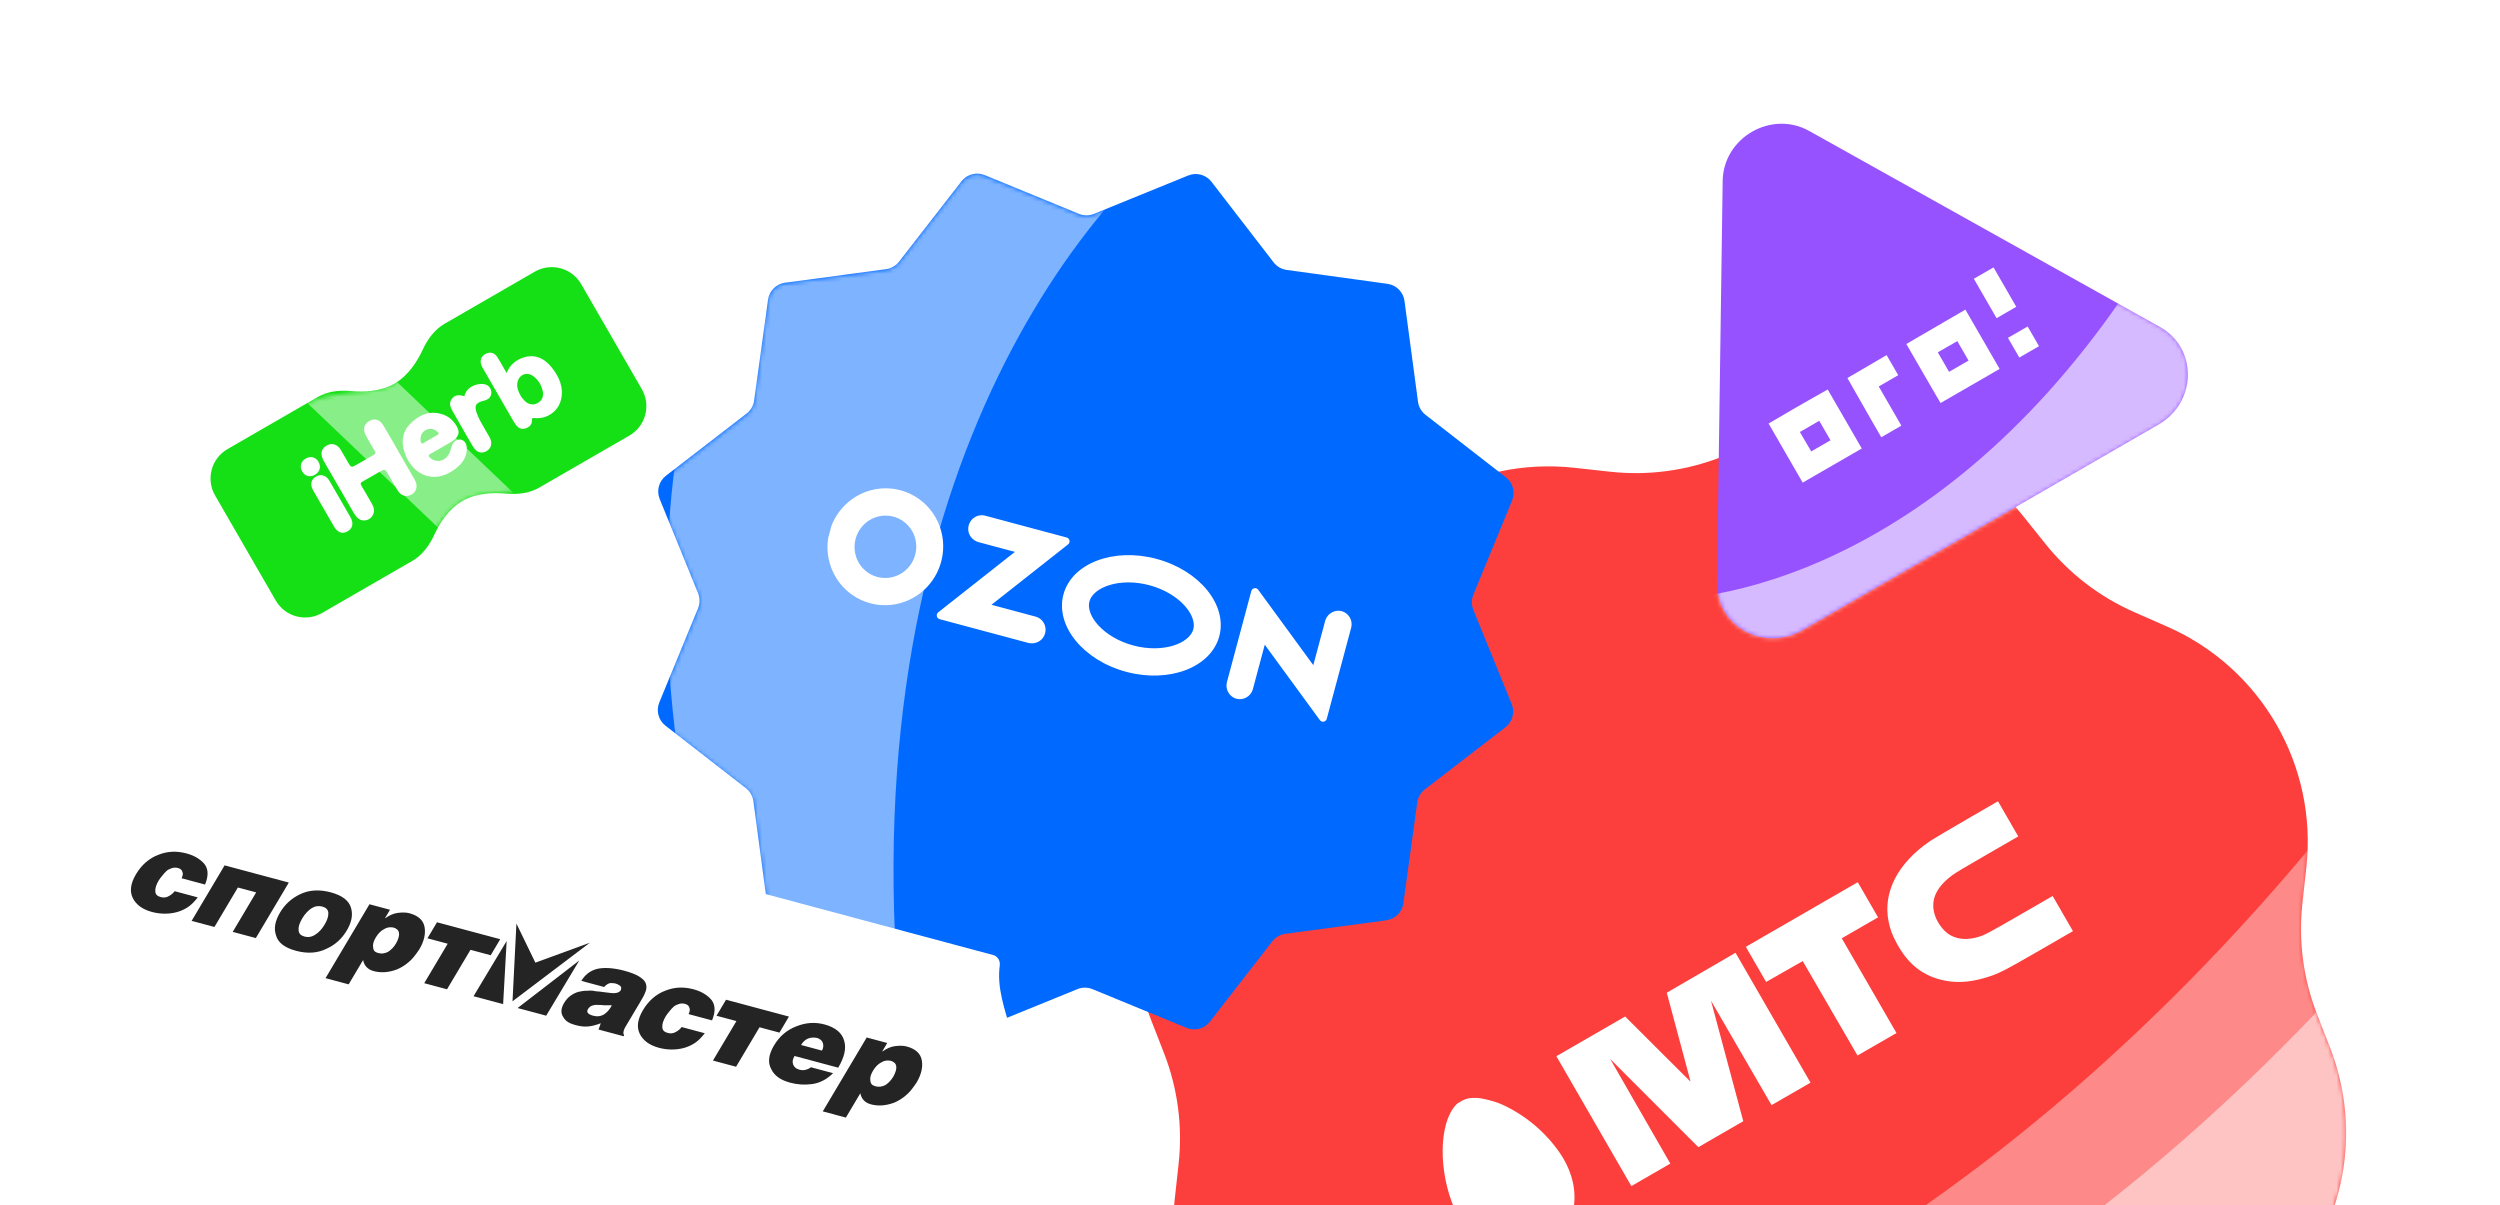 <svg width="589" height="284" viewBox="0 0 589 284" fill="none" xmlns="http://www.w3.org/2000/svg">
  <g filter="url(#filter0_b)">
    <path d="M413.386 104.615C435.91 95.841 461.522 102.703 476.64 121.563L481.949 128.185C487.526 135.143 494.702 140.649 502.865 144.235L510.635 147.649C532.766 157.371 546.024 180.334 543.378 204.361L542.449 212.797C541.473 221.66 542.654 230.628 545.891 238.936L548.971 246.844C557.745 269.368 550.883 294.98 532.022 310.099L525.401 315.407C518.443 320.984 512.937 328.16 509.351 336.324L505.937 344.094C496.215 366.224 473.252 379.482 449.225 376.836L440.789 375.908C431.926 374.932 422.958 376.112 414.65 379.349L406.742 382.429C384.218 391.204 358.606 384.341 343.487 365.48L338.179 358.859C332.602 351.901 325.426 346.395 317.262 342.809L309.492 339.395C287.362 329.673 274.104 306.71 276.749 282.683L277.678 274.247C278.654 265.384 277.474 256.416 274.237 248.108L271.156 240.2C262.382 217.676 269.245 192.064 288.105 176.945L294.727 171.637C301.684 166.06 307.191 158.884 310.777 150.72L314.191 142.95C323.913 120.82 346.876 107.562 370.903 110.208L379.339 111.136C388.202 112.112 397.17 110.932 405.478 107.695L413.386 104.615Z" fill="#FC3F3C"/>
  </g>
  <mask id="mask0" mask-type="alpha" maskUnits="userSpaceOnUse" x="231" y="65" width="358" height="358">
    <path d="M406.741 382.428C384.217 391.203 358.605 384.34 343.487 365.479L338.178 358.858C332.601 351.9 325.425 346.394 317.262 342.808L309.492 339.394C287.361 329.672 274.103 306.709 276.749 282.682L277.678 274.246C278.653 265.383 277.473 256.415 274.236 248.107L271.156 240.199C262.382 217.675 269.244 192.063 288.105 176.944L294.726 171.636C301.684 166.059 307.19 158.883 310.776 150.719L314.19 142.949C323.912 120.819 346.875 107.561 370.902 110.207L379.338 111.135C388.201 112.111 397.169 110.931 405.477 107.694L413.385 104.614C435.909 95.84 461.521 102.702 476.64 121.562L481.948 128.184C487.525 135.142 494.701 140.648 502.865 144.234L510.635 147.648C532.765 157.37 546.023 180.333 543.378 204.36L542.449 212.796C541.473 221.659 542.653 230.627 545.89 238.935L548.971 246.843C557.745 269.367 550.882 294.979 532.022 310.098L525.4 315.406C518.442 320.983 512.936 328.159 509.35 336.322L505.936 344.093C496.214 366.223 473.251 379.481 449.224 376.835L440.788 375.907C431.925 374.931 422.957 376.111 414.649 379.348L406.741 382.428Z" fill="#3FDCFF"/>
  </mask>
  <g mask="url(#mask0)">
    <g opacity="0.98" filter="url(#filter1_f)">
      <path d="M313.553 455.033C445.352 483.771 586.093 345.539 616.307 219.386C622.747 192.498 621.138 138.938 621.138 138.938C502.251 334.651 344.869 370.897 255.598 365.73L313.553 455.033Z" fill="white" fill-opacity="0.5"/>
    </g>
    <g opacity="0.98" filter="url(#filter2_f)">
      <path d="M289.36 441.705C421.16 470.443 561.901 332.211 592.115 206.057C598.555 179.17 596.946 125.609 596.946 125.609C478.059 321.323 320.677 357.569 231.406 352.402L289.36 441.705Z" fill="white" fill-opacity="0.4"/>
    </g>
  </g>
  <path fill-rule="evenodd" clip-rule="evenodd" d="M343.013 260.328C338.945 264.663 338.831 276.134 342.769 284.969C343.521 286.658 345.183 289.288 346.244 290.471C349.042 293.59 352.499 295.45 355.948 295.691C359.861 295.965 364.03 294.323 367.172 291.271C368.225 290.248 369.419 288.523 369.95 287.256C371.909 282.59 370.975 276.688 367.474 271.605C364.054 266.639 359.202 262.601 353.708 260.146C352.24 259.49 349.383 258.747 348.071 258.68C346.42 258.595 345.501 258.765 344.376 259.364C343.682 259.734 343.35 259.968 343.013 260.328ZM375.515 264.143L384.348 279.443L388.938 276.793L393.528 274.143L386.44 261.815L379.353 249.486L389.743 259.878L400.133 270.269L405.425 267.214L410.717 264.159L406.911 249.957L403.105 235.756L410.242 248.064L417.379 260.372L421.968 257.723L426.558 255.073L417.724 239.772L408.891 224.472L400.792 229.179L392.692 233.885L394.962 242.355C398.245 254.601 398.305 254.831 398.257 254.818C398.232 254.812 394.945 251.538 390.952 247.544C386.959 243.55 383.509 240.104 383.284 239.887L382.876 239.493L374.779 244.168L366.681 248.843L375.515 264.143ZM413.711 227.209L416.101 231.348L420.412 228.89L424.722 226.433L431.176 237.557L437.629 248.681L442.218 246.031L446.808 243.381L440.365 232.222L433.921 221.062L438.196 218.593L442.471 216.125L440.081 211.985L437.691 207.845L424.506 215.458L411.321 223.07L413.711 227.209ZM454.848 198.072C447.085 203.326 443.513 210.263 444.978 217.241C445.36 219.056 445.838 220.324 446.843 222.188C449.385 226.898 452.58 229.574 457.105 230.781C460.406 231.661 463.791 231.53 467.677 230.372C470.857 229.424 471.843 228.927 480.715 223.805L488.388 219.375L485.997 215.235L483.607 211.095L476.024 215.472C467.954 220.128 467.433 220.399 465.626 220.872C462.537 221.68 459.902 221.096 458.039 219.19C457.273 218.406 456.476 217.202 456.088 216.244C454.589 212.534 455.836 209.272 459.917 206.229C460.757 205.603 462.411 204.613 468.233 201.252L475.501 197.056L473.111 192.916L470.721 188.776L463.281 193.088C459.189 195.46 455.394 197.703 454.848 198.072Z" fill="white"/>
  <g filter="url(#filter3_b)">
    <path d="M226.527 42.71C227.818 41.048 230.059 40.453 232.005 41.253L254.186 50.38C255.322 50.847 256.596 50.849 257.733 50.386L279.948 41.343C281.897 40.55 284.136 41.154 285.421 42.821L300.067 61.815C300.817 62.787 301.919 63.426 303.135 63.594L326.895 66.87C328.98 67.157 330.617 68.8 330.897 70.886L334.083 94.658C334.247 95.875 334.881 96.98 335.851 97.733L354.79 112.45C356.452 113.741 357.048 115.983 356.247 117.929L347.121 140.11C346.653 141.245 346.651 142.519 347.114 143.657L356.157 165.871C356.951 167.821 356.346 170.06 354.68 171.345L335.686 185.99C334.713 186.74 334.074 187.842 333.906 189.059L330.631 212.819C330.343 214.904 328.7 216.541 326.614 216.82L302.842 220.007C301.625 220.17 300.521 220.805 299.767 221.775L285.05 240.714C283.759 242.375 281.517 242.971 279.571 242.171L257.391 233.044C256.255 232.577 254.981 232.575 253.844 233.038L231.629 242.081C229.68 242.874 227.441 242.27 226.156 240.603L211.51 221.609C210.76 220.637 209.658 219.998 208.441 219.83L184.681 216.554C182.597 216.267 180.96 214.624 180.68 212.538L177.493 188.766C177.33 187.549 176.695 186.444 175.726 185.691L156.787 170.974C155.125 169.682 154.529 167.441 155.33 165.495L164.456 143.314C164.923 142.179 164.926 140.905 164.463 139.767L155.42 117.553C154.626 115.603 155.23 113.364 156.897 112.079L175.891 97.433C176.864 96.683 177.503 95.582 177.67 94.365L180.946 70.605C181.233 68.52 182.877 66.883 184.962 66.604L208.734 63.417C209.952 63.254 211.056 62.619 211.81 61.649L226.527 42.71Z" fill="#0069FF"/>
  </g>
  <mask id="mask1" mask-type="alpha" maskUnits="userSpaceOnUse" x="118" y="4" width="276" height="276">
    <path d="M226.525 42.898C227.816 41.236 230.058 40.64 232.004 41.441L254.184 50.567C255.32 51.034 256.594 51.037 257.731 50.574L279.946 41.531C281.895 40.737 284.134 41.342 285.419 43.008L300.065 62.002C300.815 62.975 301.917 63.614 303.134 63.781L326.894 67.057C328.978 67.345 330.615 68.988 330.895 71.073L334.082 94.846C334.245 96.063 334.88 97.167 335.849 97.921L354.788 112.638C356.45 113.929 357.046 116.17 356.245 118.117L347.119 140.297C346.652 141.433 346.649 142.707 347.112 143.844L356.156 166.059C356.949 168.008 356.345 170.247 354.678 171.532L335.684 186.178C334.711 186.928 334.072 188.03 333.905 189.247L330.629 213.006C330.342 215.091 328.698 216.728 326.613 217.008L302.841 220.194C301.623 220.358 300.519 220.993 299.765 221.962L285.048 240.901C283.757 242.563 281.516 243.159 279.57 242.358L257.389 233.232C256.253 232.765 254.979 232.762 253.842 233.225L231.627 242.268C229.678 243.062 227.439 242.457 226.154 240.791L211.508 221.797C210.758 220.824 209.656 220.185 208.44 220.018L184.68 216.742C182.595 216.454 180.958 214.811 180.678 212.725L177.492 188.953C177.328 187.736 176.694 186.632 175.724 185.878L156.785 171.161C155.123 169.87 154.527 167.629 155.328 165.682L164.454 143.502C164.922 142.366 164.924 141.092 164.461 139.955L155.418 117.74C154.624 115.791 155.229 113.552 156.895 112.267L175.889 97.621C176.862 96.871 177.501 95.769 177.669 94.552L180.944 70.793C181.232 68.708 182.875 67.071 184.961 66.791L208.733 63.605C209.95 63.441 211.054 62.806 211.808 61.837L226.525 42.898Z" fill="#FB2386"/>
  </mask>
  <g mask="url(#mask1)">
    <g opacity="0.98" filter="url(#filter4_f)">
      <path d="M206.378 19.286C139.976 64.149 146.335 197.108 191.831 274.229C201.527 290.666 226.677 316.911 226.677 316.911C185.194 164.846 232.21 75.747 270.646 38.161L206.378 19.286Z" fill="white" fill-opacity="0.5"/>
    </g>
  </g>
  <g clip-path="url(#clip0)">
    <path fill-rule="evenodd" clip-rule="evenodd" d="M213.512 115.945C210.886 114.932 208.009 114.768 205.277 115.475C202.545 116.182 200.091 117.725 198.254 119.892C196.417 122.059 195.286 124.744 195.016 127.578C194.747 130.411 195.353 133.254 196.75 135.716C198.147 138.178 200.267 140.138 202.819 141.326C205.371 142.515 208.229 142.874 211.001 142.353C213.773 141.833 216.322 140.459 218.298 138.42C220.275 136.381 221.581 133.778 222.037 130.968C222.548 127.845 221.979 124.646 220.426 121.91C218.873 119.174 216.431 117.067 213.512 115.945ZM207.65 136.114C206.143 135.922 204.737 135.257 203.628 134.214C202.52 133.17 201.765 131.799 201.47 130.295C201.175 128.791 201.354 127.228 201.983 125.826C202.612 124.425 203.659 123.255 204.976 122.481C206.293 121.708 207.815 121.369 209.327 121.513C210.839 121.657 212.266 122.277 213.407 123.284C214.548 124.292 215.346 125.637 215.688 127.131C216.03 128.625 215.899 130.192 215.314 131.613C214.7 133.107 213.616 134.358 212.23 135.172C210.845 135.986 209.235 136.317 207.65 136.114ZM232.118 121.495C231.662 121.373 231.183 121.357 230.718 121.446C230.253 121.535 229.813 121.728 229.43 122.01C229.047 122.292 228.73 122.656 228.503 123.076C228.276 123.497 228.145 123.962 228.118 124.439C228.014 125.98 229.097 127.342 230.569 127.737L239.111 130.025L221.049 144.262C220.916 144.367 220.814 144.507 220.754 144.667C220.695 144.827 220.681 145 220.714 145.167C220.746 145.334 220.824 145.489 220.939 145.613C221.054 145.737 221.201 145.826 221.364 145.871L242.214 151.457C243.685 151.852 245.305 151.214 245.986 149.828C246.201 149.401 246.32 148.932 246.333 148.455C246.347 147.977 246.255 147.503 246.065 147.068C245.874 146.632 245.589 146.245 245.231 145.935C244.873 145.625 244.451 145.401 243.995 145.277L233.588 142.488L251.635 128.263C251.77 128.157 251.873 128.015 251.933 127.854C251.993 127.692 252.007 127.517 251.974 127.349C251.941 127.18 251.862 127.024 251.746 126.899C251.63 126.774 251.481 126.684 251.317 126.639L232.118 121.495ZM315.415 143.891C314.68 143.872 313.959 144.107 313.372 144.557C312.785 145.007 312.366 145.645 312.185 146.366L309.414 156.708L296.425 138.935C296.323 138.796 296.185 138.689 296.025 138.626C295.865 138.564 295.69 138.548 295.521 138.581C295.353 138.615 295.196 138.695 295.07 138.814C294.944 138.933 294.854 139.085 294.809 139.253L289.088 160.605C288.884 161.32 288.928 162.082 289.211 162.766C289.495 163.449 290.002 164.013 290.647 164.364C291.069 164.584 291.535 164.705 292.01 164.719C292.485 164.733 292.958 164.638 293.393 164.443C293.829 164.247 294.216 163.956 294.526 163.59C294.836 163.224 295.062 162.793 295.186 162.328L297.98 151.897L310.969 169.67C311.071 169.809 311.21 169.916 311.37 169.979C311.53 170.041 311.704 170.057 311.873 170.024C312.041 169.99 312.198 169.91 312.324 169.791C312.45 169.673 312.54 169.521 312.585 169.353L318.327 147.922C318.452 147.458 318.472 146.972 318.386 146.5C318.301 146.028 318.111 145.582 317.832 145.195C317.552 144.809 317.19 144.49 316.772 144.265C316.353 144.039 315.89 143.911 315.415 143.891ZM270.807 137.881C277.812 139.758 282.043 144.906 281.145 148.257C280.247 151.607 274.01 153.95 267.004 152.073C259.999 150.196 255.769 145.048 256.667 141.698C257.564 138.347 263.802 136.004 270.807 137.881ZM272.471 131.67C262.332 128.953 252.516 132.709 250.547 140.058C248.577 147.407 255.201 155.567 265.34 158.284C275.48 161.001 285.296 157.246 287.265 149.897C289.234 142.547 282.611 134.387 272.471 131.67Z" fill="white"/>
  </g>
  <path d="M405.86 42.638C406.004 32.418 417.337 25.874 426.26 30.86L508.885 77.024C517.808 82.01 517.628 94.785 508.561 100.02L466.582 124.256L424.604 148.493C415.537 153.728 404.383 147.496 404.527 137.275L405.86 42.638Z" fill="#9752FF"/>
  <mask id="mask2" mask-type="alpha" maskUnits="userSpaceOnUse" x="358" y="0" width="163" height="156">
    <path d="M405.861 42.638C406.004 32.418 417.338 25.874 426.261 30.86L508.886 77.024C517.809 82.01 517.629 94.785 508.562 100.02L466.583 124.256L424.605 148.493C415.538 153.728 404.384 147.496 404.528 137.275L405.861 42.638Z" fill="#921EEE"/>
  </mask>
  <g mask="url(#mask2)">
    <g opacity="0.6" filter="url(#filter5_f)">
      <path d="M421.398 175.599C471.359 179.243 520.121 110.39 527.967 54.06C529.64 42.055 527.584 19.096 527.584 19.096C488.539 111.256 430.798 137.292 397.347 140.981L421.398 175.599Z" fill="white"/>
    </g>
  </g>
  <path fill-rule="evenodd" clip-rule="evenodd" d="M467.716 70.318L470.395 74.958L472.714 73.618L475.034 72.279L472.356 67.639L469.677 62.999L467.357 64.339L465.037 65.678L467.716 70.318ZM418.98 98.44L416.679 99.785L420.697 106.744L424.715 113.703L431.675 109.685L438.634 105.667L434.62 98.715L430.607 91.763L427.171 93.706C425.281 94.774 423.183 95.974 422.508 96.371C421.834 96.769 420.246 97.7 418.98 98.44ZM437.547 87.721L435.253 89.061L437.236 92.566C438.326 94.494 440.12 97.633 441.223 99.543L443.228 103.015L445.594 101.649L447.96 100.283L445.295 95.666L442.629 91.05L444.926 89.724L447.223 88.398L445.857 86.032L444.49 83.665L442.165 85.023C440.887 85.769 438.808 86.983 437.547 87.721ZM451.447 79.695L449.134 81.047L451.806 85.675C453.275 88.22 455.089 91.349 455.835 92.627L457.193 94.952L464.153 90.934L471.112 86.916L467.081 79.933L463.049 72.95L458.404 75.647C455.85 77.13 452.719 78.952 451.447 79.695ZM429.943 101.436L431.269 103.733L428.997 105.045L426.724 106.357L425.386 104.068L424.047 101.778L426.332 100.459L428.617 99.14L429.943 101.436ZM462.468 82.658L463.794 84.955L461.497 86.281L459.2 87.607L457.875 85.31L456.549 83.014L458.845 81.688L461.142 80.362L462.468 82.658ZM474.413 81.917L475.752 84.237L478.072 82.898L480.392 81.558L479.052 79.239L477.713 76.919L475.393 78.258L473.073 79.597L474.413 81.917Z" fill="white"/>
  <path d="M29.007 172.147C29.424 171.124 30.51 170.483 31.577 170.769L234.004 225.009C235.071 225.295 235.691 226.393 235.541 227.487C234.118 237.87 242.997 247.715 239.316 261.454C235.634 275.192 223.023 279.279 219.064 288.982C218.647 290.005 217.561 290.645 216.494 290.36L14.067 236.119C13 235.833 12.38 234.736 12.53 233.641C13.953 223.259 5.074 213.413 8.755 199.675C12.436 185.937 25.048 181.85 29.007 172.147Z" fill="white"/>
  <path fill-rule="evenodd" clip-rule="evenodd" d="M69.739 224.008C72.461 224.737 74.843 224.566 76.96 223.511C78.994 222.597 80.555 221.151 81.719 219.193C82.841 217.306 83.192 215.535 82.695 213.862C82.2 212.189 80.649 210.963 77.926 210.234C75.203 209.504 72.822 209.676 70.746 210.66C68.67 211.644 67.108 213.09 65.987 214.978C64.823 216.936 64.473 218.706 65.01 220.309C65.465 222.052 67.016 223.278 69.739 224.008ZM71.733 220.651C70.902 220.429 70.387 219.967 70.349 219.146C70.269 218.396 70.541 217.495 71.206 216.377C71.83 215.327 72.556 214.55 73.425 213.971C74.253 213.464 75.099 213.366 75.932 213.589C76.764 213.812 77.278 214.274 77.358 215.025C77.396 215.847 77.124 216.746 76.501 217.795C75.836 218.915 75.11 219.693 74.282 220.2C73.413 220.777 72.566 220.875 71.733 220.651ZM206.224 255.919C205.466 255.716 205.103 255.294 205.058 254.634C204.937 253.953 205.125 253.193 205.666 252.283C206.207 251.374 206.89 250.667 207.635 250.298C208.346 249.84 209.075 249.792 209.798 249.906C211.386 250.331 211.595 251.603 210.465 253.65C209.925 254.559 209.281 255.198 208.571 255.656C207.709 256.075 206.979 256.121 206.224 255.919ZM204.195 244.433L193.846 261.844L199.291 263.303L202.7 257.569C202.942 258.93 203.82 259.814 205.181 260.179C206.845 260.625 208.648 260.54 210.675 259.786C211.698 259.354 212.644 258.759 213.476 258.024C214.312 257.356 215.128 256.277 215.951 255.039C217.032 253.222 217.458 251.471 217.189 249.859C216.92 248.246 215.747 247.121 213.629 246.554C212.797 246.331 211.917 246.338 210.877 246.465C209.837 246.592 208.858 247.059 207.947 247.707L207.871 247.686L209.034 245.729L204.195 244.432L204.195 244.433ZM197.479 251.546C198.892 249.168 199.45 247.048 198.887 245.195C198.399 243.361 196.813 242.045 194.242 241.356C192.049 240.768 189.86 240.911 187.674 241.784C185.413 242.638 183.66 244.114 182.33 246.351C181.083 248.448 180.842 250.33 181.689 251.853C182.42 253.427 183.903 254.472 186.172 255.08C187.836 255.526 189.514 255.652 191.326 255.408C193.136 255.164 194.785 254.308 196.271 252.842L191.052 251.444C190.693 251.753 190.225 251.952 189.722 252.06C189.295 252.188 188.799 252.137 188.345 252.015C187.588 251.812 187.109 251.441 186.87 250.809C186.631 250.178 186.737 249.558 187.194 248.788L197.479 251.544L197.479 251.546ZM188.731 246.202C189.604 244.734 190.894 244.187 192.599 244.563C193.237 244.815 193.718 245.187 193.847 245.709C194.052 246.249 194.021 246.89 193.647 247.519L188.731 246.202ZM167.974 249.866L173.502 240.566L168.811 239.31L171.056 235.534L185.879 239.506L183.636 243.282L178.946 242.025L173.419 251.325L167.974 249.866ZM167.755 240.404C168.574 238.435 168.574 236.813 167.636 235.59C166.656 234.435 165.241 233.57 163.426 233.084C161.082 232.455 158.934 232.528 156.749 233.402C154.605 234.207 152.81 235.752 151.48 237.989C150.191 240.156 149.95 242.037 150.757 243.632C151.529 245.135 152.97 246.251 155.239 246.859C157.129 247.366 159.119 247.412 160.978 246.938C161.952 246.69 162.878 246.28 163.716 245.726C164.585 245.149 165.311 244.371 166.044 243.432L160.598 241.972C160.226 242.461 159.75 242.859 159.203 243.138C158.652 243.477 157.998 243.545 157.317 243.362C156.485 243.14 156.046 242.699 156.042 241.967C155.996 241.306 156.227 240.476 156.85 239.428C157.058 239.078 157.383 238.679 157.709 238.279C158.034 237.88 158.358 237.481 158.717 237.172C159.076 236.862 159.545 236.664 159.972 236.535C160.399 236.406 160.861 236.368 161.39 236.51C161.994 236.672 162.324 237.003 162.419 237.433C162.63 237.814 162.491 238.345 162.234 238.924L167.755 240.403L167.755 240.404ZM139.713 239.293C138.503 238.968 138.106 238.456 138.522 237.758C138.771 237.338 139.13 237.028 139.558 236.9C139.985 236.771 140.371 236.713 140.865 236.764C141.327 236.726 141.898 236.798 142.394 236.85C143.006 236.851 143.543 236.833 144.156 236.835C143.691 237.764 143.124 238.423 142.372 238.951C141.544 239.459 140.697 239.556 139.713 239.293ZM146.915 244.14L147.04 243.931C146.828 243.55 146.842 243.23 146.933 242.93C146.982 242.7 147.073 242.4 147.281 242.05L150.897 235.966C151.355 235.197 151.77 234.498 152.034 233.758C152.315 233.164 152.374 232.49 152.2 231.856C152.037 231.246 151.564 230.713 150.747 230.17C149.93 229.628 148.727 229.142 147.064 228.697C144.492 228.008 142.276 227.901 140.651 228.275C138.983 228.721 137.789 229.697 136.957 231.095L142.327 232.534C142.81 232.015 143.246 231.726 143.749 231.617C144.285 231.6 144.63 231.611 145.008 231.712C145.386 231.813 145.723 231.985 146.093 232.246C146.389 232.488 146.449 232.828 146.234 233.338C145.826 233.876 145.089 234.085 144.023 233.962C143.526 233.91 142.956 233.838 142.385 233.766C141.738 233.673 141.093 233.581 140.329 233.539C139.723 233.377 139.035 233.354 138.381 233.422C137.693 233.4 136.921 233.518 136.302 233.675C135.682 233.832 135.054 234.151 134.461 234.56C133.867 234.969 133.343 235.558 132.886 236.326C132.138 237.585 132.084 238.706 132.694 239.599C133.186 240.541 134.154 241.125 135.44 241.469C136.498 241.753 137.447 241.926 138.37 241.848C139.368 241.792 140.416 241.506 141.546 241.079L141.017 242.558L146.916 244.138L146.915 244.14ZM99.949 231.639L105.477 222.339L100.712 221.062L102.956 217.286L117.855 221.279L115.611 225.055L110.847 223.778L105.318 233.078L99.949 231.639ZM89.073 224.528C88.317 224.326 87.954 223.904 87.907 223.243C87.786 222.563 87.974 221.802 88.515 220.893C89.055 219.984 89.739 219.276 90.484 218.908C91.195 218.449 91.925 218.402 92.647 218.515C94.235 218.941 94.444 220.212 93.314 222.26C92.773 223.169 92.13 223.807 91.419 224.265C90.559 224.684 89.829 224.731 89.073 224.528ZM87.045 213.042L76.696 230.454L82.142 231.913L85.55 226.178C85.793 227.54 86.67 228.424 88.032 228.789C89.696 229.235 91.5 229.15 93.526 228.396C94.548 227.964 95.494 227.369 96.326 226.634C97.162 225.966 97.978 224.887 98.802 223.649C99.883 221.832 100.309 220.081 100.04 218.469C99.771 216.857 98.598 215.731 96.481 215.164C95.649 214.941 94.768 214.948 93.728 215.075C92.688 215.202 91.709 215.669 90.797 216.316L90.722 216.296L91.885 214.339L87.046 213.042L87.045 213.042ZM45.148 216.956L50.519 218.394L56.045 209.094L60.357 210.249L54.829 219.549L60.275 221.009L68.047 207.932L52.92 203.879L45.148 216.956ZM48.306 208.398C49.125 206.429 49.124 204.807 48.186 203.584C47.207 202.429 45.792 201.564 43.977 201.077C41.632 200.449 39.486 200.522 37.3 201.396C35.157 202.2 33.361 203.746 32.031 205.982C30.743 208.15 30.502 210.031 31.307 211.625C32.079 213.129 33.521 214.245 35.789 214.853C37.68 215.359 39.669 215.406 41.529 214.931C42.503 214.683 43.428 214.274 44.266 213.719C45.135 213.142 45.861 212.364 46.595 211.425L41.149 209.966C40.778 210.455 40.301 210.853 39.754 211.132C39.203 211.471 38.549 211.539 37.868 211.356C37.036 211.133 36.597 210.692 36.593 209.961C36.547 209.3 36.778 208.47 37.401 207.421C37.609 207.072 37.934 206.672 38.26 206.273C38.585 205.873 38.909 205.474 39.268 205.166C39.627 204.856 40.096 204.658 40.523 204.528C40.951 204.4 41.412 204.362 41.942 204.504C42.546 204.666 42.875 204.997 42.971 205.427C43.182 205.808 43.042 206.339 42.786 206.918L48.306 208.397L48.306 208.398Z" fill="#242424"/>
  <path fill-rule="evenodd" clip-rule="evenodd" d="M121.668 217.592L120.748 235.899L138.971 222.104L126.133 226.8L121.668 217.592Z" fill="#242424"/>
  <path fill-rule="evenodd" clip-rule="evenodd" d="M119.369 221.696L111.564 234.713L118.536 236.581L119.369 221.696ZM136.483 226.282L121.94 237.493L128.679 239.299L136.483 226.282Z" fill="#242424"/>
  <path d="M50.674 116.733C48.465 112.907 49.776 108.014 53.602 105.805L74.861 93.531C77.218 92.171 80.029 91.88 82.739 92.127C85.689 92.395 89.679 92.26 92.954 90.37C96.228 88.479 98.34 85.091 99.583 82.402C100.725 79.932 102.382 77.642 104.738 76.281L125.997 64.008C129.823 61.799 134.716 63.11 136.925 66.936L151.215 91.688C153.424 95.514 152.113 100.407 148.287 102.616L127.029 114.89C124.672 116.25 121.861 116.541 119.151 116.294C116.201 116.026 112.21 116.161 108.936 118.051C105.661 119.942 103.55 123.33 102.307 126.019C101.165 128.489 99.508 130.779 97.151 132.14L75.893 144.413C72.067 146.622 67.174 145.311 64.965 141.485L50.674 116.733Z" fill="#15E015"/>
  <mask id="mask3" mask-type="alpha" maskUnits="userSpaceOnUse" x="51" y="64" width="100" height="81">
    <path d="M52.672 120.193C49.358 114.454 51.324 107.114 57.064 103.801L71.169 95.657C75.883 92.936 81.573 92.645 86.992 92.136C88.995 91.948 91.089 91.441 92.951 90.366C94.814 89.291 96.3 87.731 97.464 86.09C100.614 81.652 103.711 76.869 108.424 74.148L122.53 66.004C128.269 62.69 135.608 64.657 138.922 70.396L149.213 88.22C152.526 93.96 150.56 101.299 144.82 104.612L130.715 112.756C126.001 115.477 120.311 115.768 114.892 116.277C112.89 116.465 110.796 116.972 108.933 118.047C107.071 119.123 105.584 120.683 104.42 122.323C101.27 126.761 98.173 131.544 93.46 134.265L79.355 142.409C73.615 145.723 66.276 143.756 62.962 138.017L52.672 120.193Z" fill="#921EEE"/>
  </mask>
  <g mask="url(#mask3)">
    <g opacity="0.98" filter="url(#filter6_f)">
      <rect width="19.045" height="86.432" transform="matrix(0.439 -0.899 0.724 0.69 61.72 84.766)" fill="white" fill-opacity="0.5"/>
    </g>
  </g>
  <path fill-rule="evenodd" clip-rule="evenodd" d="M94.012 106.616L97.566 112.772C97.923 113.39 98.219 114.027 98.127 114.771C97.998 115.808 97.36 116.422 96.426 116.736C95.463 117.062 94.438 116.686 93.775 115.672C93.198 114.788 92.673 113.868 92.148 112.949L92.148 112.949L92.148 112.948L92.148 112.948L92.148 112.948L92.148 112.948C91.954 112.608 91.76 112.268 91.563 111.929L91.556 111.917C91.121 111.167 90.904 110.794 90.61 110.717C90.32 110.641 89.954 110.852 89.228 111.271C88.87 111.478 88.512 111.687 88.155 111.896C87.26 112.419 86.364 112.943 85.453 113.436C84.915 113.726 84.866 113.979 85.177 114.49C85.915 115.709 86.62 116.947 87.325 118.185L87.325 118.185C87.442 118.391 87.56 118.597 87.677 118.804C88.185 119.692 88.312 120.612 87.749 121.515C86.932 122.821 85.162 123.009 84.105 121.895C83.768 121.542 83.5 121.113 83.254 120.687C81.55 117.749 79.853 114.809 78.156 111.868C77.591 110.888 77.025 109.907 76.459 108.927C76.299 108.65 76.147 108.369 76.028 108.075C75.44 106.675 75.789 105.613 77.041 104.937C78.216 104.304 79.442 104.655 80.224 105.893C80.628 106.539 81.004 107.204 81.38 107.867L81.38 107.867L81.38 107.868L81.38 107.868L81.38 107.868L81.38 107.868C81.544 108.158 81.709 108.448 81.875 108.736C82.737 110.229 82.737 110.229 84.199 109.385C84.558 109.178 84.915 108.969 85.273 108.76L85.273 108.76L85.273 108.76L85.273 108.76L85.273 108.76L85.273 108.76L85.273 108.76C86.168 108.237 87.064 107.714 87.975 107.221C88.498 106.939 88.582 106.696 88.264 106.179C87.536 105.008 86.841 103.812 86.194 102.594C85.449 101.198 85.731 99.966 86.877 99.258C88.198 98.444 89.45 98.786 90.353 100.27C90.969 101.286 91.558 102.318 92.147 103.35L92.147 103.35C92.4 103.792 92.652 104.234 92.907 104.675C93.269 105.33 93.639 105.971 94.012 106.616L94.012 106.616ZM119.353 87.876C120.169 85.911 121.528 84.835 123.267 84.25C125.77 83.409 128.149 84.205 130.062 86.668C131.755 88.847 132.859 91.29 132.175 94.157C131.533 96.865 128.96 98.71 126.18 98.513C126.121 98.509 126.063 98.503 126.007 98.497L126.007 98.497C125.584 98.455 125.289 98.426 125.312 99.163C125.34 100.053 124.674 100.637 123.849 100.918C123.084 101.181 122.363 101.004 121.809 100.407C121.48 100.05 121.2 99.628 120.957 99.206C118.631 95.196 116.314 91.181 114 87.165C113.805 86.827 113.61 86.49 113.459 86.131C112.97 84.956 113.332 83.943 114.429 83.361C115.439 82.824 116.519 83.091 117.175 84.139C117.691 84.951 118.165 85.788 118.676 86.688C118.893 87.072 119.117 87.467 119.353 87.876ZM103.203 105.91L103.203 105.91C103.474 105.75 103.755 105.586 104.05 105.416C104.349 105.23 104.673 105.05 105.008 104.865L105.008 104.865C105.689 104.487 106.415 104.086 107.059 103.556C108.128 102.677 108.324 101.776 107.676 100.564C106.877 99.066 105.665 98.021 104.024 97.545C101.066 96.684 98.644 97.817 96.642 99.853C94.759 101.758 94.47 104.121 95.334 106.636C96.516 110.083 99.074 112.254 102.077 112.342C104.124 112.404 105.872 111.559 107.425 110.349C108.987 109.136 110.065 107.582 109.972 105.481C109.926 104.408 109.316 103.67 108.487 103.565C107.615 103.455 106.796 104.056 106.463 105.066C106.415 105.213 106.37 105.36 106.325 105.507L106.324 105.507C106.131 106.135 105.937 106.763 105.556 107.315C104.523 108.806 102.619 109.026 101.315 107.849C100.864 107.44 100.894 107.208 101.42 106.924C102.006 106.611 102.58 106.274 103.203 105.91L103.203 105.91ZM109.398 93.358C109.911 91.179 112.068 90.44 113.578 90.459C114.774 90.474 115.598 91.165 115.741 92.229C115.883 93.298 115.252 94.103 114.048 94.393C111.989 94.886 111.651 95.567 112.411 97.575C112.864 98.764 113.503 99.848 114.143 100.933C114.417 101.398 114.691 101.863 114.95 102.336C115.009 102.443 115.07 102.548 115.131 102.653C115.284 102.917 115.437 103.179 115.545 103.456C116.018 104.672 115.624 105.754 114.529 106.34C113.506 106.89 112.404 106.621 111.672 105.549C111.231 104.903 110.841 104.22 110.453 103.538L110.453 103.538C110.351 103.36 110.25 103.183 110.148 103.006L109.698 102.226C108.646 100.406 107.595 98.586 106.562 96.751C106.033 95.817 105.75 94.84 106.515 93.886C107.176 93.08 108.096 92.928 109.398 93.358ZM75.543 118.597C75.781 119.008 76.019 119.419 76.256 119.83C76.527 120.3 76.798 120.77 77.069 121.239C77.61 122.178 78.15 123.117 78.693 124.052C79.519 125.463 80.656 125.882 81.843 125.217C83.091 124.516 83.38 123.28 82.561 121.844C80.937 118.985 79.291 116.144 77.631 113.305C76.844 111.958 75.605 111.594 74.416 112.301C73.262 112.987 73.012 114.176 73.767 115.51C74.353 116.543 74.948 117.57 75.543 118.597ZM71.999 108.058C73.126 107.386 74.35 107.672 75.011 108.754C75.707 109.898 75.388 111.162 74.237 111.836C73.089 112.515 71.898 112.235 71.237 111.133C70.536 109.972 70.845 108.744 71.999 108.058ZM101.293 103.487C101.19 103.546 101.088 103.607 100.986 103.668L100.986 103.668C100.755 103.806 100.524 103.944 100.285 104.064C100.192 104.111 100.097 104.182 100.001 104.254C99.783 104.417 99.563 104.58 99.374 104.462C99.054 104.265 99.075 103.828 99.094 103.445L99.094 103.445C99.097 103.392 99.1 103.34 99.101 103.289C99.133 102.273 99.652 101.559 100.6 101.196C101.508 100.846 102.322 101.087 103.045 101.708C103.44 102.048 103.453 102.291 102.944 102.544C102.547 102.745 102.166 102.971 101.784 103.198C101.621 103.295 101.458 103.392 101.293 103.487ZM122.753 93.41C122.091 92.236 121.707 91.261 121.896 90.153C122.214 88.302 124.07 87.501 125.595 88.591C126.787 89.443 127.523 90.646 127.852 92.067C128.156 93.365 127.716 94.392 126.678 94.961C125.644 95.527 124.541 95.355 123.594 94.423C123.325 94.162 123.095 93.857 122.924 93.63L122.924 93.63C122.857 93.543 122.8 93.467 122.753 93.41Z" fill="white"/>
  <defs>
    <filter id="filter0_b" x="211.542" y="45" width="397.044" height="397.044" filterUnits="userSpaceOnUse" color-interpolation-filters="sRGB">
      <feFlood flood-opacity="0" result="BackgroundImageFix"/>
      <feComposite in2="SourceAlpha" operator="in" result="effect1_backgroundBlur"/>
      <feBlend mode="normal" in="SourceGraphic" in2="effect1_backgroundBlur" result="shape"/>
    </filter>
    <filter id="filter1_f" x="213.455" y="27.031" width="451.505" height="518.96" filterUnits="userSpaceOnUse" color-interpolation-filters="sRGB">
      <feFlood flood-opacity="0" result="BackgroundImageFix"/>
      <feBlend mode="normal" in="SourceGraphic" in2="BackgroundImageFix" result="shape"/>
      <feGaussianBlur stdDeviation="10" result="effect1_foregroundBlur"/>
    </filter>
    <filter id="filter2_f" x="159.263" y="-16.297" width="511.505" height="578.96" filterUnits="userSpaceOnUse" color-interpolation-filters="sRGB">
      <feFlood flood-opacity="0" result="BackgroundImageFix"/>
      <feBlend mode="normal" in="SourceGraphic" in2="BackgroundImageFix" result="shape"/>
      <feGaussianBlur stdDeviation="25" result="effect1_foregroundBlur"/>
    </filter>
    <filter id="filter3_b" x="98.078" y="-16" width="315.421" height="315.421" filterUnits="userSpaceOnUse" color-interpolation-filters="sRGB">
      <feFlood flood-opacity="0" result="BackgroundImageFix"/>
      <feComposite in2="SourceAlpha" operator="in" result="effect1_backgroundBlur"/>
      <feBlend mode="normal" in="SourceGraphic" in2="effect1_backgroundBlur" result="shape"/>
    </filter>
    <filter id="filter4_f" x="76.885" y="-21.762" width="311.606" height="364.931" filterUnits="userSpaceOnUse" color-interpolation-filters="sRGB">
      <feFlood flood-opacity="0" result="BackgroundImageFix"/>
      <feBlend mode="normal" in="SourceGraphic" in2="BackgroundImageFix" result="shape"/>
      <feGaussianBlur stdDeviation="10" result="effect1_foregroundBlur"/>
    </filter>
    <filter id="filter5_f" x="378.7" y="-16.125" width="170.014" height="221.652" filterUnits="userSpaceOnUse" color-interpolation-filters="sRGB">
      <feFlood flood-opacity="0" result="BackgroundImageFix"/>
      <feBlend mode="normal" in="SourceGraphic" in2="BackgroundImageFix" result="shape"/>
      <feGaussianBlur stdDeviation="6" result="effect1_foregroundBlur"/>
    </filter>
    <filter id="filter6_f" x="41.72" y="47.648" width="110.932" height="116.735" filterUnits="userSpaceOnUse" color-interpolation-filters="sRGB">
      <feFlood flood-opacity="0" result="BackgroundImageFix"/>
      <feBlend mode="normal" in="SourceGraphic" in2="BackgroundImageFix" result="shape"/>
      <feGaussianBlur stdDeviation="10" result="effect1_foregroundBlur"/>
    </filter>
    <clipPath id="clip0">
      <rect width="124.485" height="27.57" fill="white" transform="translate(199.076 112) rotate(15)"/>
    </clipPath>
  </defs>
</svg>
